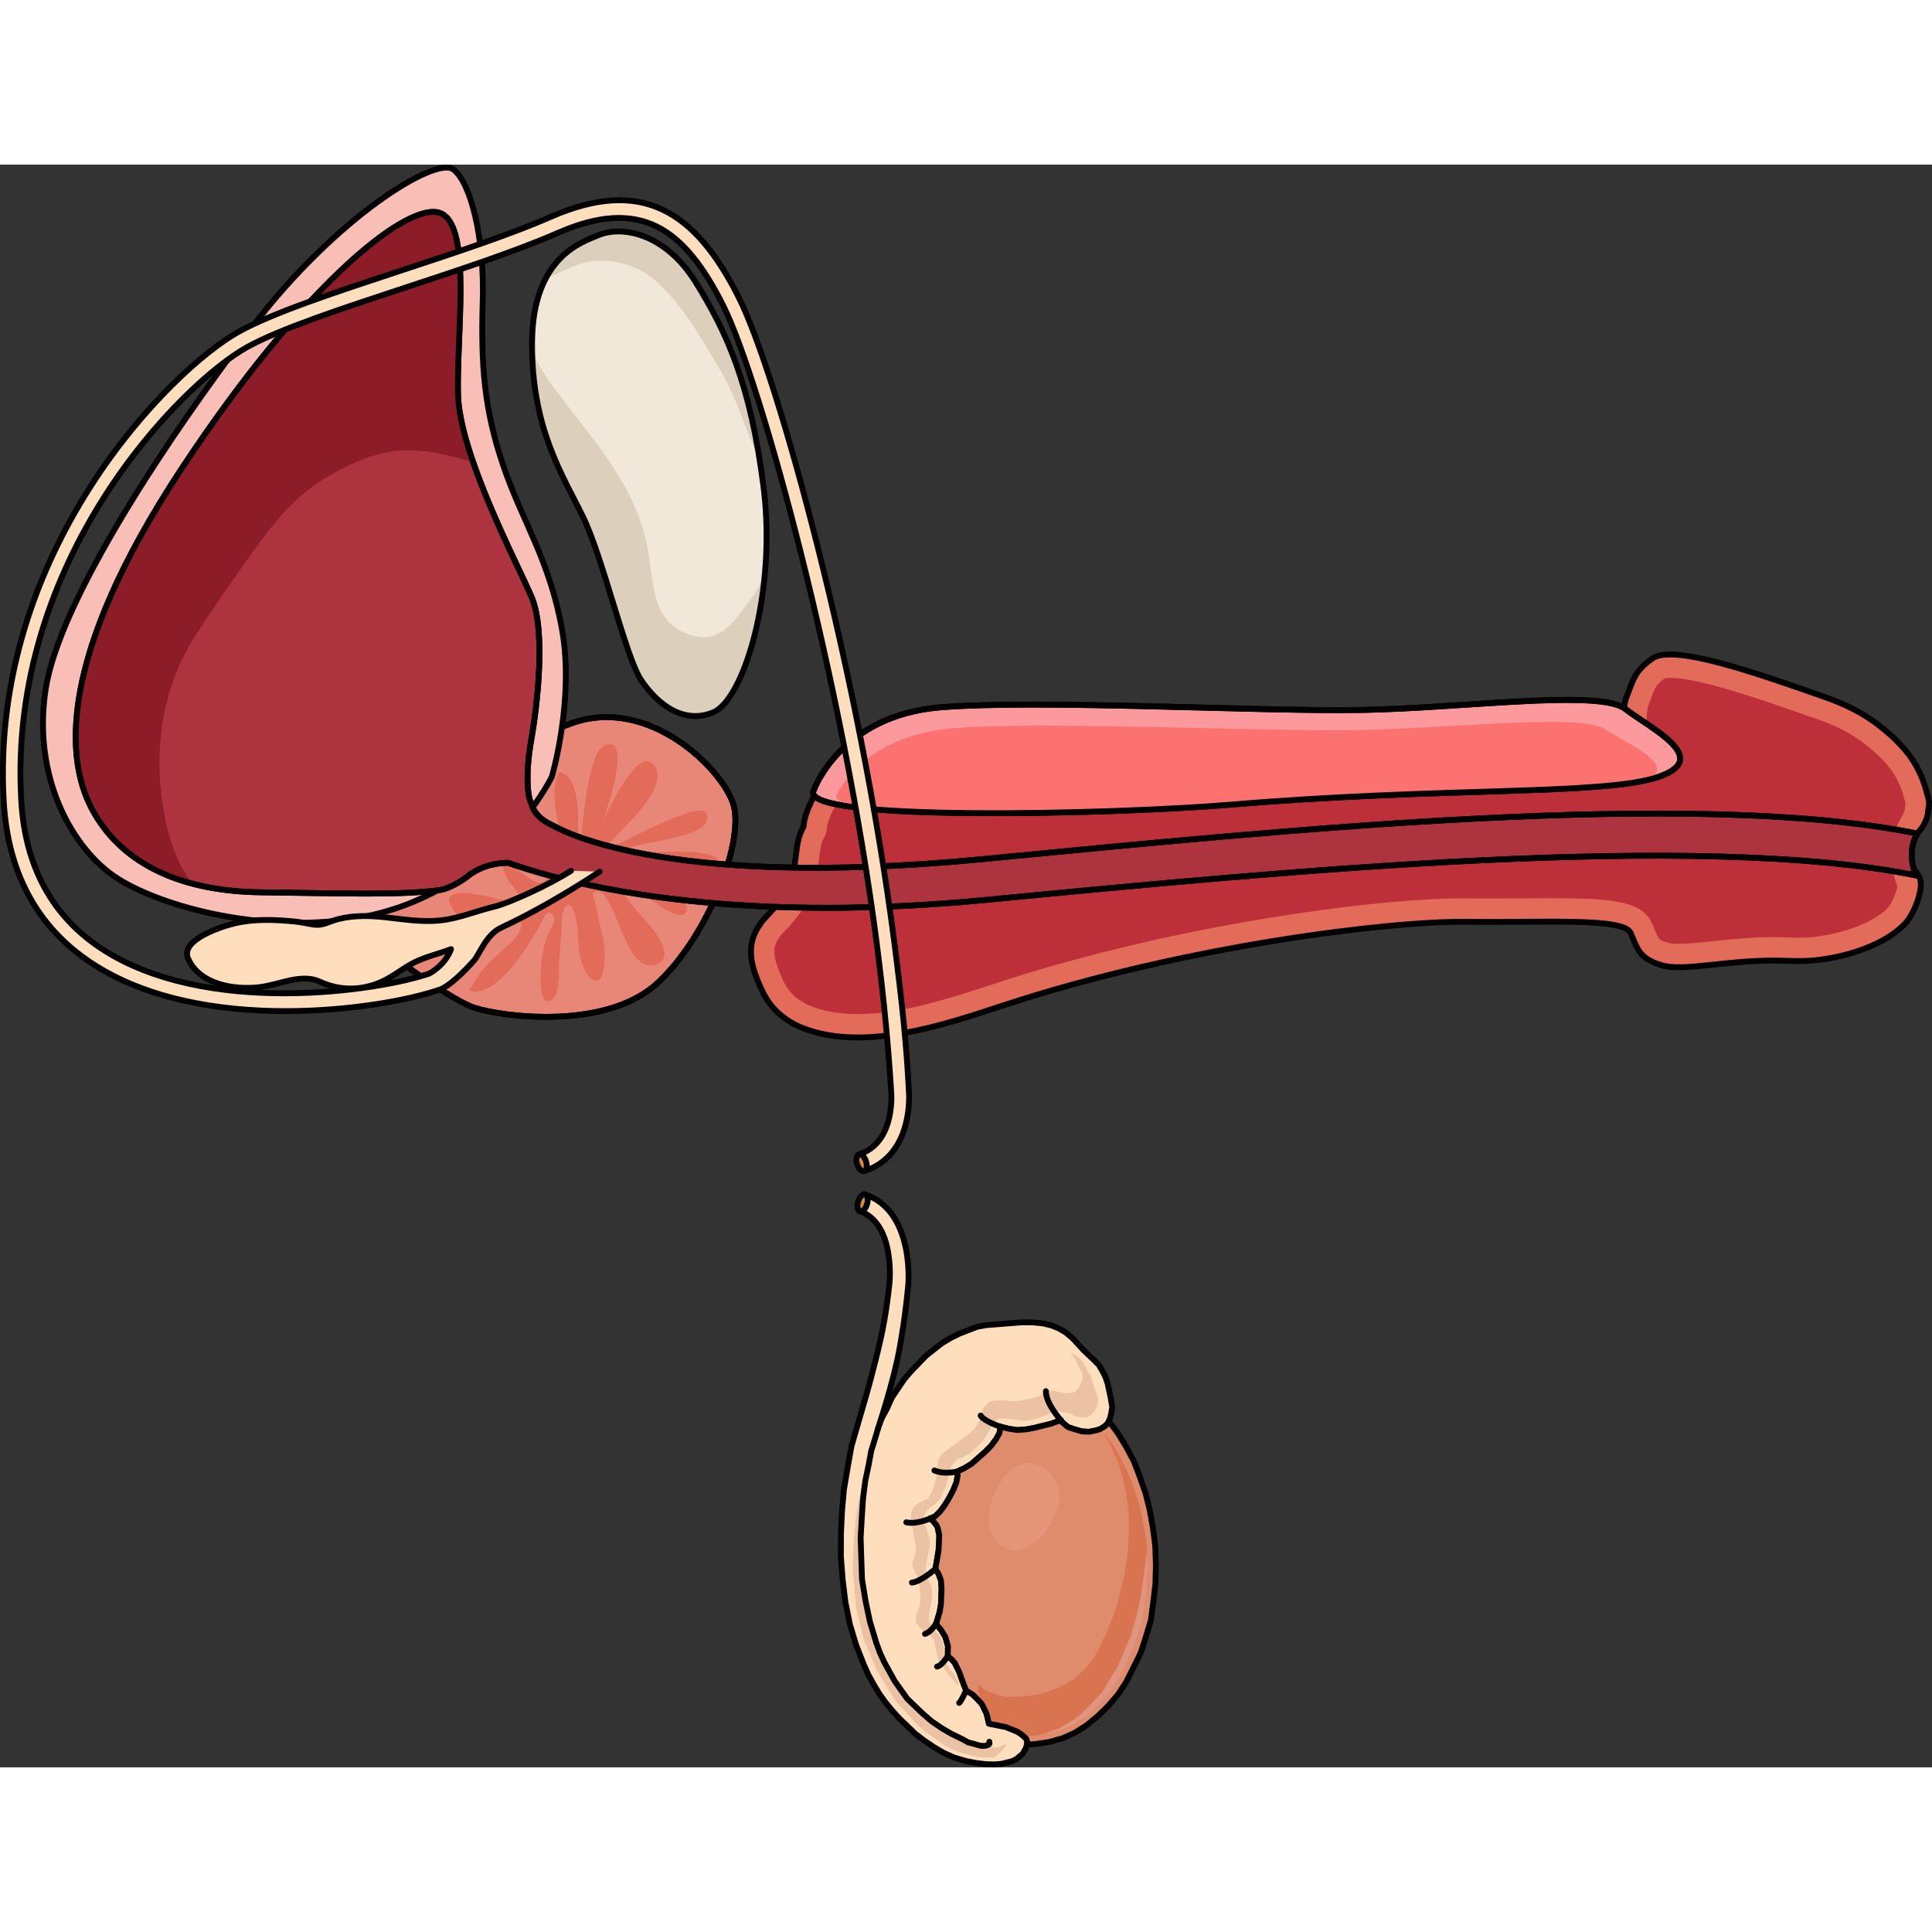 <?xml version="1.0" encoding="utf-8"?>
<!-- Created by: Science Figures, www.sciencefigures.org, Generator: Science Figures Editor -->
<svg version="1.1" id="Layer_1" xmlns="http://www.w3.org/2000/svg" xmlns:xlink="http://www.w3.org/1999/xlink" 
	 width="800px" height="800px" viewBox="0 0 330.567 274.225" enable-background="new 0 0 330.567 274.225"
	 xml:space="preserve">
<rect x="0" y="0" width="330.567" height="274.225" fill="#333333" stroke="none"/>
<g>
	<g>
		<g>
			<path fill="#FFDEBD" stroke="#000000" stroke-linecap="round" stroke-linejoin="round" stroke-miterlimit="10" d="
				M190.015,210.883l-0.497-2.318l-0.411-1.225l-0.552-1.057l-0.542-0.902l-0.856-0.875l-1.697-1.594l-1.889-2.053l-1.181-1.01
				l-1.155-0.697l-1.297-0.525l-1.445-0.359l-1.741-0.178l-1.887-0.012l-4.534,0.357l-1.563,0.121l-1.551,0.279l-1.526,0.588
				l-1.526,0.594l-1.516,0.746l-1.499,0.902l-1.335,1.049l-1.334,1.045l-1.307,1.359l-1.311,1.359l-1.152,1.346l-1.129,1.662
				l-0.984,1.49l-0.803,1.791l-0.961,1.805l-0.647,1.779c0,0,2.737-8.123,3.751-13.932c0.339-1.941,0.982-5.451,1.475-10.895
				c0.039-0.446,0.907-12.629-7.501-15.365l-0.927,2.854c6.133,1.995,5.244,11.91,5.215,12.259
				c-0.524,4.989-1.178,8.137-1.544,9.755c-1.126,4.976-2.481,9.668-2.481,9.668l-2.479,8.521l-0.657,3.668l-0.645,3.82
				l-0.334,3.795l-0.175,3.787l-0.007,3.93l0.305,3.904l0.448,3.736l0.774,3.869l1.061,3.529l1.377,3.508l0.758,1.67l0.914,1.656
				l0.903,1.502l1.062,1.488l1.213,1.475l1.205,1.32l1.361,1.311l1.359,1.307l1.504,1.141l1.66,1.127l1.648,0.973l1.792,0.803
				l2.093,0.623l1.757,0.332l1.587,0.189l1.418,0.047l1.252-0.098l0.926-0.229l0.924-0.229l0.759-0.377l0.587-0.514l0.445-0.35
				l0.551-0.986l0.254-0.803l-0.038-0.473l-0.193-0.455l-0.337-0.289l-0.506-0.432l-0.66-0.418l-0.974-0.396l-0.975-0.396
				l-2.874-0.559l-0.244-1.084l-0.217-0.77l-0.372-0.756l-0.374-0.756l-0.686-0.732l-0.855-0.877l-1.154-0.693l-0.592-1.525
				l-0.604-1.682l-0.374-0.758l-0.371-0.754l-0.519-0.59l-0.673-0.576l0.021-1.729l-0.217-0.77l-0.219-0.771l-0.721-1.199
				l-0.867-1.031l0.621-2.09l0.218-1.277l0.044-1.418l0.061-1.262l-0.109-1.406l-0.4-1.066l-0.543-0.9l0.326-1.912l0.212-1.275
				l0.063-1.26l0.056-1.26l-0.25-1.238l-0.197-0.457l-0.346-0.443l-0.352-0.445l-0.492-0.275l0.912-0.386l0.877-0.854l0.852-1.166
				l0.697-1.156l0.686-1.309l0.526-1.299l0.228-1.119l-0.061-0.781l1.214-0.564l1.2-0.723l1.178-1.033l1.176-1.037l1.021-1.023
				l0.853-1.166l0.551-0.984l0.229-1.117l1.442,0.359l1.432,0.199l1.561-0.119l1.396-0.268l2.776-0.688l1.683-0.602l0.182,0.299
				l0.336,0.289l0.674,0.574l1.13,0.385l1.288,0.371l1.262,0.057l1.237-0.252l0.615-0.207l0.602-0.361l0.442-0.348l0.431-0.504
				l0.374-1.289l0.214-1.273L190.015,210.883z"/>
			<path fill="#E88677" stroke="#000000" stroke-linecap="round" stroke-linejoin="round" stroke-miterlimit="10" d="
				M62.333,131.738c0,0,13.972,10.969,18.892,12.537c4.921,1.568,22.461,3.824,31.219-4.201
				c8.758-8.023,15.092-24.623,12.977-30.809c-2.115-6.189-14.525-18.273-27.474-13.738c-12.946,4.535-21.768,16.902-21.768,16.902
				s-6.248,6.457-6.804,6.584S55.96,126.943,62.333,131.738z"/>
			<path fill="#E36B59" d="M77.406,127.291c1.258,2.037,3.54,2.578,5.793,2.518c1.105-0.031,2.438-0.055,3.5-0.371
				c0.761-0.229,1.541-0.992,2.281-0.053c1.319,1.678-2.921,4.918-3.949,5.9c-0.96,0.916-1.922,1.84-2.765,2.867
				c-0.199,0.244-2.097,3.168-1.96,3.203c2.988,0.801,5.799-2.311,7.477-4.33c1.217-1.467,2.298-3.043,3.303-4.66
				c0.473-0.758,0.927-1.527,1.367-2.307c0.316-0.564,1.064-3.018,2.133-1.693c0.774,0.961-0.588,2.633-0.926,3.553
				c-0.859,2.352-1.166,4.979-1.145,7.48c0.006,0.809-0.023,4.236,1.592,3.662c1.842-0.658,1.482-5.201,1.562-6.689
				c0.087-1.6,0.222-3.199,0.374-4.795c0.119-1.258-0.062-3.328,0.579-4.447c0.741-1.295,1.493,0.402,1.714,1.076
				c0.781,2.373,0.381,4.941,0.918,7.363c0.236,1.07,1.335,4.486,3.008,4.006c1.12-0.324,1.118-2.922,1.182-3.82
				c0.141-2.02-0.383-3.977-0.854-5.922c-0.357-1.482-0.563-3-1.04-4.4c-0.476-1.396,1.161-1.33,1.821-0.457
				c1.736,2.291,2.471,5.336,3.73,7.889c0.943,1.912,2.631,4.988,5.242,3.953c0.257-0.102,0.518-0.232,0.722-0.42
				c2.377-2.168-2.725-7.152-4.013-8.65c-0.463-0.539-3.242-3.395-2.033-4.111c0.662-0.391,2.439,0.805,2.976,1.135
				c1.009,0.621,1.932,1.369,2.898,2.053c1.052,0.744,5.064,3.127,4.556,0.004c-0.292-1.793-2.378-2.926-3.924-3.504
				c-1.506-0.564-3.111-0.924-4.555-1.645c-0.945-0.471-2.333-1.254-0.586-1.611c1.46-0.299,2.799,0.01,4.25,0.164
				c1.924,0.205,4.26,0.283,6.055,1.068c1.354,0.596,2.892,0.877,3.908-0.578c3.486-4.988-13.908-2.504-16.309-2.949
				c1.207-2.246,16.7-2.092,14.498-6.846c-1.075-2.32-14.762,5.445-17.541,6.482c1.407-2.549,12.74-11.145,8.217-15.082
				c-2.906-2.527-9.24,11.521-10.04,14.328c1.088-1.863,7.61-19.617,2.008-17.287c-3.142,1.305-3.972,16.211-4.326,19.441
				c-0.726-3.293,1.266-13.855-3.499-14.912c-2.098,4.641,0.977,11.029,0.867,16.016c-2.056-1.318-2.261-5.223-4.281-6.178
				c-3.02-1.424-1.688,1.59-1.117,2.967c0.542,1.307,4.219,5.779,1.482,6.18c-1.555,0.232-4.394-3.119-6.405-3.305
				c-0.442,2.662,2.914,4.574,3.554,7.023C87.904,126.652,73.959,121.701,77.406,127.291z"/>
			<path fill="none" stroke="#000000" stroke-linecap="round" stroke-linejoin="round" stroke-miterlimit="10" d="M62.333,131.738
				c0,0,13.972,10.969,18.892,12.537c4.921,1.568,22.461,3.824,31.219-4.201c8.758-8.023,15.092-24.623,12.977-30.809
				c-2.115-6.189-14.525-18.273-27.474-13.738c-12.946,4.535-21.768,16.902-21.768,16.902s-6.248,6.457-6.804,6.584
				S55.96,126.943,62.333,131.738z"/>
			<path opacity="0.2" fill="#FFFFFF" enable-background="new    " d="M14.885,85.553c0,0-7.739,11.678,1.403,28.742
				C16.288,114.295,12.035,102.869,14.885,85.553z"/>
			<path fill="#F9BEB6" d="M94.416,104.754c0,0,3.911-13.277,1.74-25.264c-2.172-11.982-6.779-18.391-10.054-28.012
				s-3.839-17.234-3.505-28.1c0.334-10.867-2.078-20.404-5.063-22.586c-2.982-2.18-19.813,7.949-34.305,26.879
				C28.737,46.602,10.17,74.537,7.814,89.734s4.715,27.613,12.382,32.455c7.667,4.84,25.259,9.678,41.894,6.529
				C78.725,125.572,89.902,113.359,94.416,104.754z"/>
			<path fill="none" stroke="#000000" stroke-linecap="round" stroke-linejoin="round" stroke-miterlimit="10" d="M94.416,104.754
				c0,0,3.911-13.277,1.74-25.264c-2.172-11.982-6.779-18.391-10.054-28.012s-3.839-17.234-3.505-28.1
				c0.334-10.867-2.078-20.404-5.063-22.586c-2.982-2.18-19.813,7.949-34.305,26.879C28.737,46.602,10.17,74.537,7.814,89.734
				s4.715,27.613,12.382,32.455c7.667,4.84,25.259,9.678,41.894,6.529C78.725,125.572,89.902,113.359,94.416,104.754z"/>
			<path fill="#F2E8D9" d="M102.367,12.082C99.75,13.205,91.133,15.676,91.033,30.4c-0.098,14.727,5.268,22.787,8.705,29.822
				c3.437,7.033,7.308,23.99,9.937,27.93c2.63,3.941,7.116,7.73,12.353,5.561c5.235-2.166,10.885-20.576,8.618-38.529
				c-2.265-17.955-6.433-26.732-11.643-35.113C113.793,11.691,106.353,10.373,102.367,12.082z"/>
			<path fill="#DCD0BD" d="M129.939,50.303c-2.37-14.723-6.224-22.654-10.937-30.232c-5.21-8.379-12.649-9.697-16.636-7.988
				c-1.761,0.756-6.236,2.127-9.007,7.426c2.57-1.051,5.207-2.57,7.3-2.885c4.917-0.738,9.242,0.832,12.721,4.383
				c4.309,4.4,7.082,9.447,10.145,14.68C126.236,40.318,127.528,45.621,129.939,50.303z"/>
			<path fill="#DCD0BD" d="M118.908,80.682c-7.657-1.85-6.879-8.861-8.074-14.957c-2.088-10.639-8.475-17.5-14.738-25.803
				c-2.004-2.656-4.117-5.342-5.043-8.42c0.172,14.021,5.337,21.867,8.686,28.721c3.437,7.033,7.308,23.99,9.937,27.93
				c2.63,3.941,7.116,7.73,12.353,5.561c3.791-1.57,7.797-11.658,8.859-23.924c-0.766,1.918-1.754,3.746-3.063,5.424
				C125.406,78.313,123.197,81.719,118.908,80.682z"/>
			<path fill="none" stroke="#000000" stroke-linecap="round" stroke-linejoin="round" stroke-miterlimit="10" d="M102.367,12.082
				C99.75,13.205,91.133,15.676,91.033,30.4c-0.098,14.727,5.268,22.787,8.705,29.822c3.437,7.033,7.308,23.99,9.937,27.93
				c2.63,3.941,7.116,7.73,12.353,5.561c5.235-2.166,10.885-20.576,8.618-38.529c-2.265-17.955-6.433-26.732-11.643-35.113
				C113.793,11.691,106.353,10.373,102.367,12.082z"/>
			<g>
				<path fill="#E36B59" d="M324.113,115.473c1.995,0.16,3.564-0.766,4.085-1.236c0.715-0.646,1.494-2.115,1.625-3.061
					c0.325-2.348,0.391-1.73-0.214-3.973c-1.366-5.057-4.136-8.172-8.345-11.432c-2.56-1.984-5.725-3.516-8.774-4.584
					c-11.626-4.07-26.25-9.311-29.847-6.654c-2.905,2.143-3.1,3.309-4.383,6.686c-0.888,2.334-0.304,7.803-1.791,9.492
					c-1.708,1.939-9.714,1.309-12.254,1.467c-22.841,1.441-45.91,0.436-68.734-0.859c-6.465-0.367-12.929-0.74-19.4-0.959
					c-4.167-0.141-8.318-0.709-12.485-0.877c-4.641-0.186-10.631-0.947-14.93,0.764c-2.828,1.125-5.811,3.205-7.853,5.447
					c-1.063,1.167-3.211,5.108-3.323,7.583c-0.009,0.015-0.021,0.025-0.03,0.04c-1.468,2.471-1.102,5.976-1.949,8.688
					c-0.826,2.645-2.303,4.455-4.2,6.44c-4.039,4.226-3.208,8.042-0.855,13.005c1.473,3.106,4.026,5.219,7.225,6.403
					c10.451,3.869,23.902-0.679,33.852-3.958c31.341-10.328,66.519-14.514,79.44-14.346c12.922,0.17,26.811-0.771,28.021,1.887
					c1.209,2.658,1.295,4.293,5.241,5.525c3.945,1.234,11.872-1.121,21.399-0.738c1.115,0.045,2.23,0.055,3.348,0.02
					c4.28-0.135,12.793-1.857,17.101-6.523c1.312-1.421,3.066-5.588,2.438-7.516c-0.856-2.631-5.459-3.654-7.266-6.035
					c-0.174-0.229-0.33-0.464-0.479-0.701C322.802,115.46,323.97,115.461,324.113,115.473z"/>
				<path fill="#BD2F39" d="M146.764,145.337c-2.893,0-5.481-0.416-7.695-1.235c-2.357-0.873-4.04-2.343-4.999-4.366
					c-2.273-4.797-1.961-6.337,0.133-8.527c1.886-1.974,3.993-4.382,5.127-8.012c0.449-1.438,0.627-2.928,0.784-4.242
					c0.16-1.345,0.325-2.732,0.736-3.506c0.024-0.038,0.048-0.076,0.07-0.113c0.342-0.568,0.536-1.214,0.566-1.877
					c0.058-1.276,1.623-4.321,2.286-5.073c1.637-1.797,4.139-3.533,6.372-4.422c1.369-0.545,3.286-0.81,5.862-0.81
					c1.591,0,3.242,0.097,4.839,0.189c0.894,0.053,1.763,0.104,2.59,0.137c1.921,0.077,3.83,0.243,5.852,0.419
					c2.163,0.188,4.401,0.383,6.659,0.459c6.187,0.209,12.492,0.567,18.592,0.914l0.717,0.04
					c14.396,0.817,29.818,1.573,45.063,1.573c8.631,0,16.531-0.234,24.15-0.715c0.301-0.019,0.698-0.021,1.162-0.021l2.387,0.01
					c5.691,0,9.39-0.459,11.455-2.804c1.751-1.988,1.967-4.919,2.176-7.752c0.073-0.996,0.185-2.501,0.353-2.964l0.372-0.993
					c0.868-2.334,0.988-2.655,2.47-3.763c0.132-0.027,0.419-0.07,0.92-0.07c4.999,0,15.754,3.768,24.395,6.796l1.013,0.354
					c3.013,1.056,5.656,2.428,7.645,3.97c4.125,3.195,5.939,5.632,6.935,9.313c0,0,0.267,0.966,0.301,1.102
					c-0.015,0.108-0.176,1.2-0.176,1.2c-0.765,2.032-4.067,5.273-1.243,12.931c-0.146,1.025-0.972,2.947-1.49,3.529
					c-3.139,3.399-10.243,5.109-14.285,5.236c-0.415,0.013-0.831,0.02-1.246,0.02c-0.604,0-1.21-0.014-1.814-0.038
					c-0.786-0.031-1.561-0.046-2.324-0.046c-3.936,0-7.463,0.374-10.575,0.703c-2.227,0.236-4.148,0.439-5.65,0.439
					c-1.083,0-1.603-0.112-1.816-0.179c-1.583-0.494-1.583-0.494-2.265-2.133c-0.161-0.388-0.332-0.797-0.529-1.231
					c-1.748-3.84-6.894-4.26-17.407-4.26c-1.607,0-3.293,0.013-5.021,0.025c-1.8,0.013-3.646,0.026-5.498,0.026
					c-1.229,0-2.46-0.006-3.683-0.022c-0.266-0.003-0.539-0.005-0.822-0.005c-14.852,0-49.466,4.515-79.923,14.552l-0.453,0.149
					C162.947,142.514,154.387,145.337,146.764,145.337z"/>
				<path fill="none" stroke="#000000" stroke-linecap="round" stroke-linejoin="round" stroke-miterlimit="10" d="M324.113,115.473
					c1.995,0.16,3.564-0.766,4.085-1.236c0.715-0.646,1.494-2.115,1.625-3.061c0.325-2.348,0.391-1.73-0.214-3.973
					c-1.366-5.057-4.136-8.172-8.345-11.432c-2.56-1.984-5.725-3.516-8.774-4.584c-11.626-4.07-26.25-9.311-29.847-6.654
					c-2.905,2.143-3.1,3.309-4.383,6.686c-0.888,2.334-0.304,7.803-1.791,9.492c-1.708,1.939-9.714,1.309-12.254,1.467
					c-22.841,1.441-45.91,0.436-68.734-0.859c-6.465-0.367-12.929-0.74-19.4-0.959c-4.167-0.141-8.318-0.709-12.485-0.877
					c-4.641-0.186-10.631-0.947-14.93,0.764c-2.828,1.125-5.811,3.205-7.853,5.447c-1.063,1.167-3.211,5.108-3.323,7.583
					c-0.009,0.015-0.021,0.025-0.03,0.04c-1.468,2.471-1.102,5.976-1.949,8.688c-0.826,2.645-2.303,4.455-4.2,6.44
					c-4.039,4.226-3.208,8.042-0.855,13.005c1.473,3.106,4.026,5.219,7.225,6.403c10.451,3.869,23.902-0.679,33.852-3.958
					c31.341-10.328,66.519-14.514,79.44-14.346c12.922,0.17,26.811-0.771,28.021,1.887c1.209,2.658,1.295,4.293,5.241,5.525
					c3.945,1.234,11.872-1.121,21.399-0.738c1.115,0.045,2.23,0.055,3.348,0.02c4.28-0.135,12.793-1.857,17.101-6.523
					c1.312-1.421,3.066-5.588,2.438-7.516c-0.856-2.631-5.459-3.654-7.266-6.035c-0.174-0.229-0.33-0.464-0.479-0.701
					C322.802,115.46,323.97,115.461,324.113,115.473z"/>
				<g>
					
						<path fill="#FC999D" stroke="#000000" stroke-width="1.02" stroke-linecap="round" stroke-linejoin="round" stroke-miterlimit="10" d="
						M139.289,106.91c0,0,4.597-12.682,21.628-14.059c17.028-1.377,54.746,0.764,72.07,0.453c17.321-0.311,40.651-3.578,45.07-0.191
						c4.421,3.389,15.006,8.453,5.717,11.637c-9.285,3.184-36.875,1.708-73.153,4.752C191.579,111.1,135.598,112.631,139.289,106.91
						z"/>
				</g>
				<path fill="#FC7270" d="M274.598,96.586c-4.185-2.728-26.267-0.096-42.663,0.155c-16.397,0.251-52.1-1.474-68.218-0.366
					c-16.121,1.109-20.473,11.328-20.473,11.328c-1.788,2.358,11.215,3.187,26.752,3.262c15.067,0.002,31.807-0.723,40.625-1.463
					c33.989-2.852,60.351-1.736,71.178-4.203C287.179,102.733,278.437,99.092,274.598,96.586z"/>
				<g>
					<path fill="none" stroke="#000000" stroke-linecap="round" stroke-linejoin="round" stroke-miterlimit="10" d="M139.289,106.91
						c0,0,4.597-12.682,21.628-14.059c17.028-1.377,54.746,0.764,72.07,0.453c17.321-0.311,40.651-3.578,45.07-0.191
						c4.421,3.389,15.006,8.453,5.717,11.637c-9.285,3.184-36.875,1.708-73.153,4.752C191.579,111.1,135.598,112.631,139.289,106.91
						z"/>
				</g>
				<path fill="#AD343E" stroke="#000000" stroke-linecap="round" stroke-linejoin="round" stroke-miterlimit="10" d="
					M168.046,118.835c-55.68,5.358-73.158-5.629-73.425-5.762c0,0-2.855-1.046-3.62-3.476c0.06-0.087,0.101-0.148,0.101-0.148
					c-0.723-0.322-1.345-4.559-0.218-10.953s2.505-18.797,0.053-24.561c-2.451-5.768-12.325-24.318-12.573-34.643
					c-0.248-10.322,2.292-28.109-2.714-30.859s-22.96,10.876-44.477,43.438c-21.516,32.563-19.865,49.891-15.521,58.211
					c4.624,8.859,14.214,14.234,29.016,14.424s23.105,0.502,30.146-0.316c1.595-0.186,3.303-1.047,4.99-2.264
					c2.077-1.754,4.758-2.466,7.141-2.466l0.001-0.001c8.097,2.859,26.021,7.7,54.565,7.7c8.188,0,17.252-0.399,27.204-1.356
					c51.461-4.953,121.936-11.737,159.128-4.187c0,0-0.813-1.668-0.738-3.859s0.985-3.298,0.985-3.298
					C289.873,106.696,219.941,113.838,168.046,118.835z"/>
				<path fill="#8C1D28" d="M27.83,109.504c-1.51-9.973,0.078-20.389,5.611-28.939c3.436-5.313,7.137-10.623,10.861-15.742
					c3.084-4.24,6.482-8.184,10.988-10.961c4.629-2.857,10.091-5.316,15.675-4.975c3.444,0.213,6.722,1.078,9.986,2.018
					c-1.468-4.25-2.512-8.342-2.59-11.611c-0.248-10.322,2.292-28.109-2.714-30.859S52.689,19.309,31.172,51.871
					c-21.516,32.563-19.865,49.891-15.521,58.211c3.264,6.256,9.017,10.762,17.317,12.945
					C29.943,119.371,28.514,114.022,27.83,109.504z"/>
				<path fill="none" stroke="#000000" stroke-linecap="round" stroke-linejoin="round" stroke-miterlimit="10" d="M168.046,118.835
					c-55.68,5.358-73.158-5.629-73.425-5.762c0,0-2.855-1.046-3.62-3.476c0.06-0.087,0.101-0.148,0.101-0.148
					c-0.723-0.322-1.345-4.559-0.218-10.953s2.505-18.797,0.053-24.561c-2.451-5.768-12.325-24.318-12.573-34.643
					c-0.248-10.322,2.292-28.109-2.714-30.859s-22.96,10.876-44.477,43.438c-21.516,32.563-19.865,49.891-15.521,58.211
					c4.624,8.859,14.214,14.234,29.016,14.424s23.105,0.502,30.146-0.316c1.595-0.186,3.303-1.047,4.99-2.264
					c2.077-1.754,4.758-2.466,7.141-2.466l0.001-0.001c8.097,2.859,26.021,7.7,54.565,7.7c8.188,0,17.252-0.399,27.204-1.356
					c51.461-4.953,121.936-11.737,159.128-4.187c0,0-0.813-1.72-0.738-3.859s0.985-3.298,0.985-3.298
					C289.873,106.696,219.941,113.838,168.046,118.835z"/>
			</g>
			<g>
				<path fill="#F0C8A5" d="M73.977,133.419c-3.511,0.541-6.741,2.118-9.815,3.801c-3.117,1.705-6.181-0.546-9.161-1.564
					c-2.018-0.69-3.732-1.549-5.953-1.353c-2.127,0.187-3.896,1.49-5.874,2.132c-2.241,0.726-5.141,0.701-7.378-0.028
					c-1.021-0.333-2.551-1.333-3.426-2.539c-0.377,0.608-0.498,1.268-0.186,1.975c1.969,4.453,7.869,5.408,12.252,4.885
					c3.48-0.416,7.102-2.418,10.361-0.904c1.21,0.562,2.483,0.908,3.777,1.057c1.485-0.07,2.97-0.15,4.431-0.292
					c0.805-0.196,1.601-0.461,2.376-0.815c1.97-0.9,3.69-2.398,5.652-3.344c1.752-0.846,3.67-1.333,5.488-1.975
					c0.004-0.162-0.011-0.323-0.06-0.481C76.088,132.757,74.916,133.274,73.977,133.419z"/>
				<path fill="#F0C8A5" d="M68.032,139.836c1.495-0.247,3.163-0.552,4.516-1.137C71.332,139.073,69.807,139.464,68.032,139.836z"/>
			</g>
			<g>
				<polygon fill="#DF8C6D" points="189.702,214.971 189.702,214.971 189.715,215.127 189.283,215.631 188.84,215.982 
					188.238,216.342 187.626,216.549 186.384,216.803 185.121,216.744 183.835,216.371 182.702,215.988 182.027,215.412 
					181.69,215.121 181.51,214.824 179.826,215.428 177.049,216.115 175.654,216.381 174.089,216.506 172.658,216.301 
					171.214,215.941 170.986,217.063 170.436,218.049 169.581,219.215 168.559,220.238 167.383,221.277 166.205,222.311 
					165.005,223.033 163.787,223.602 163.848,224.383 163.621,225.504 163.094,226.803 162.41,228.115 161.714,229.272 
					160.859,230.438 159.982,231.295 159.525,231.484 159.07,231.68 159.563,231.955 159.912,232.4 160.262,232.846 
					160.455,233.303 160.71,234.541 160.652,235.805 160.59,237.068 160.378,238.342 160.053,240.256 160.596,241.158 
					160.994,242.229 161.104,243.635 161.046,244.898 160.998,246.318 160.783,247.594 160.158,249.688 161.027,250.723 
					161.751,251.924 161.969,252.691 162.188,253.463 162.165,255.195 162.839,255.772 163.357,256.359 163.731,257.119 
					164.104,257.875 164.707,259.559 165.298,261.086 166.455,261.783 167.311,262.658 167.996,263.393 168.37,264.15 
					168.744,264.908 168.962,265.678 169.204,266.758 172.08,267.324 173.054,267.719 174.029,268.115 174.69,268.533 
					175.197,268.965 175.535,269.254 175.727,269.713 175.775,270.338 177.184,270.229 179.516,269.889 181.827,269.236 
					183.955,268.283 185.902,267.029 187.824,265.465 189.579,263.754 191.311,261.729 192.714,259.574 193.939,257.119 
					195.162,254.666 196.05,251.92 196.926,249.02 197.318,245.998 197.699,242.824 197.77,239.67 197.669,236.375 197.268,233.258 
					196.71,230.156 196.021,227.379 195.008,224.467 194.016,221.871 192.729,219.455 191.279,217.051 189.702,214.971 				"/>
				<polygon fill="#D8744F" points="188.733,216.822 188.733,216.822 190.309,218.902 191.576,221.002 192.697,223.272 
					193.841,225.854 194.675,228.459 195.348,231.078 195.882,233.865 196.268,236.82 196.354,239.955 196.274,242.949 
					195.87,245.809 195.466,248.666 194.735,251.395 193.837,253.98 192.768,256.422 191.533,258.717 190.285,260.857 
					188.699,262.711 187.102,264.406 185.324,265.803 183.378,267.055 181.395,267.838 179.24,268.479 177.066,268.803 
					176.128,268.877 175.337,268.781 174.206,268.398 173.542,267.979 173.529,267.824 169.203,266.746 167.342,261.08 
					167.415,259.973 166.354,258.484 167.415,259.973 167.934,260.559 168.764,261.123 169.736,261.52 170.867,261.902 
					172.141,262.117 173.559,262.164 174.967,262.055 176.373,261.945 177.925,261.666 179.464,261.232 180.988,260.639 
					182.35,259.906 183.704,259.172 184.882,258.137 186.049,256.945 186.901,255.781 187.884,254.289 188.688,252.496 
					189.635,250.537 190.413,248.436 191.184,246.174 191.781,243.77 192.378,241.367 192.796,238.662 193.061,235.973 
					193.163,233.291 193.102,230.469 192.727,227.668 192.193,224.883 191.35,222.119 190.204,219.537 188.733,216.822 				"/>
				<polygon fill="#DF9580" points="177.117,268.799 177.117,268.799 179.287,268.475 181.436,267.836 183.412,267.051 
					185.354,265.801 187.128,264.408 188.721,262.711 190.305,260.857 191.548,258.721 192.781,256.426 193.845,253.982 
					194.742,251.4 195.47,248.674 195.874,245.814 196.277,242.955 196.358,239.967 196.27,236.83 195.891,240.002 195.285,244.289 
					194.844,246.682 194.246,249.084 193.505,251.654 192.441,254.092 191.389,256.689 190.001,258.996 188.611,261.305 
					186.731,263.336 184.839,265.213 183.652,266.092 182.452,266.813 181.253,267.535 180.031,267.943 178.664,268.522 
					177.117,268.799 				"/>
				<polygon fill="#ECC2A4" points="158.65,230.035 158.65,230.035 159.253,229.674 160.001,229.143 160.587,228.625 
					161.008,227.963 161.68,226.49 162.184,224.877 162.529,223.273 162.794,222.623 163.37,221.951 163.958,221.43 
					164.729,221.213 165.33,220.85 165.93,220.488 166.965,219.621 167.985,218.596 168.695,217.596 169.391,216.439 
					169.93,215.293 170.376,214.943 170.664,214.607 171.121,214.414 171.746,214.365 173.167,214.412 174.887,214.277 
					176.451,214.154 178.003,213.875 179.531,213.285 180.443,212.897 181.068,212.848 181.707,212.955 182.356,213.221 
					183.501,213.762 184.15,214.027 184.945,214.121 185.895,214.207 186.664,213.984 187.1,213.48 187.516,212.818 
					187.615,212.023 187.71,211.229 187.636,210.289 187.236,209.217 186.607,207.217 185.523,205.414 184.982,204.512 
					184.305,203.934 183.645,203.512 183.139,203.078 184.042,204.584 184.792,206.102 185.167,206.859 185.227,207.641 
					184.975,208.449 184.565,209.27 183.99,209.943 183.376,210.148 182.751,210.199 182.126,210.246 180.68,209.887 
					180.044,209.779 179.404,209.672 178.949,209.863 178.505,210.215 177.757,210.744 176.218,211.18 174.51,211.471 
					173.104,211.582 171.516,211.391 170.73,211.451 169.951,211.514 169.184,211.729 168.746,212.234 168.305,212.586 
					168.184,213.07 167.788,214.041 167.404,215.178 166.852,216.164 165.533,217.369 164.342,218.252 161.66,220.191 
					160.926,220.879 160.518,221.699 160.424,222.494 160.352,223.602 160.02,225.361 159.646,226.648 158.962,227.965 
					157.979,229.457 158.65,230.035 				"/>
				<polygon fill="#ECC2A4" points="160.135,228.752 160.135,228.752 158.679,230.125 158.262,230.789 157.998,231.438 
					158.035,231.904 158.074,232.375 158.457,233.291 158.863,234.518 159.07,235.131 159.13,235.914 158.813,237.826 
					158.585,238.945 158.479,239.584 158.385,240.379 158.626,241.459 159.021,242.531 159.406,243.443 159.492,244.541 
					159.423,245.648 159.195,246.77 158.971,247.889 158.902,248.996 159.105,249.609 159.298,250.066 159.98,250.801 
					160.675,251.688 161.021,252.135 161.216,252.594 161.443,253.518 161.529,254.615 161.604,255.553 161.986,256.467 
					162.537,257.523 163.223,258.258 163.762,259.16 163.955,259.617 164.005,260.244 162.469,258.631 161.234,256.84 
					160.889,256.395 160.526,255.795 160.285,254.709 160.046,253.627 159.792,252.389 159.445,251.943 159.109,251.654 
					158.438,251.076 157.779,250.656 157.445,250.367 157.098,249.924 156.748,249.479 156.712,249.008 156.676,248.539 
					156.794,248.061 157.188,247.084 157.425,246.121 157.496,245.014 157.4,243.762 156.904,241.439 156.531,240.682 
					156.341,240.223 156.146,239.768 156.1,239.141 156.23,238.814 156.609,237.684 156.717,237.047 156.656,236.262 
					156.378,234.713 156.089,233.002 155.837,231.764 155.904,230.656 156.169,230.004 156.585,229.344 157.184,228.984 
					158.387,228.414 158.844,228.223 159.13,227.887 160.135,228.752 				"/>
				<polygon fill="#ECC2A4" points="149.064,220.072 149.064,220.072 148.624,222.467 148.048,225.184 147.656,228.201 
					147.439,231.52 147.242,234.994 147.354,238.445 147.477,242.051 148.085,245.779 148.831,249.334 149.895,252.869 
					150.498,254.553 151.259,256.221 152.174,257.879 153.09,259.537 154.148,261.027 155.212,262.518 156.57,263.822 
					157.934,265.135 159.449,266.428 161.111,267.559 162.76,268.531 164.723,269.479 165.71,270.031 166.671,270.27 
					167.479,270.52 168.115,270.629 168.742,270.58 169.199,270.387 169.34,270.219 169.316,269.904 169.352,270.373 
					169.535,270.676 169.859,270.805 170.186,270.939 171.11,270.707 171.867,270.334 172.184,270.311 172.195,270.467 
					171.615,271.141 170.451,272.332 169.994,272.525 168.262,272.502 167.156,272.432 165.712,272.072 164.268,271.715 
					162.475,270.912 161.486,270.359 160.15,269.361 158.488,268.234 156.803,266.793 155.081,264.885 153.191,262.83 
					151.576,260.281 149.938,257.426 148.587,254.229 147.813,252.4 147.354,250.551 146.895,248.701 146.41,246.535 
					146.253,244.504 146.068,242.16 145.885,239.818 146.007,237.291 146.121,234.768 146.383,232.074 146.789,229.213 
					147.507,226.326 148.214,223.283 149.064,220.072 				"/>
				<polygon fill="#ECC2A4" points="170.051,214.939 170.051,214.939 170.496,214.588 171.121,214.539 172.542,214.588 
					174.13,214.775 175.251,215.004 176.801,214.725 178.031,214.316 179.257,213.904 180.471,213.338 181.098,213.289 
					181.733,213.398 182.854,213.625 183.995,214.164 184.479,214.285 185.117,214.393 185.898,214.33 186.499,213.967 
					186.945,213.619 187.376,213.115 187.654,212.621 187.904,211.816 187.856,211.191 187.798,210.41 187.255,211.553 
					186.702,212.539 186.413,212.873 185.943,212.912 185.318,212.959 184.525,212.865 183.238,212.494 182.118,212.268 
					181.022,212.352 179.641,212.775 178.424,213.342 177.029,213.609 174.526,213.805 172.012,213.842 171.242,214.059 
					170.771,214.098 170.171,214.459 169.883,214.795 170.051,214.939 				"/>
				<polyline fill="none" stroke="#000000" stroke-linecap="round" stroke-linejoin="round" stroke-miterlimit="10" points="
					169.277,269.838 169.277,269.838 169.303,270.154 169.156,270.322 168.701,270.516 168.08,270.563 167.442,270.455 
					166.639,270.203 165.678,269.963 164.693,269.412 162.738,268.465 161.094,267.496 159.436,266.369 157.924,265.072 
					156.563,263.766 155.207,262.457 154.148,260.971 153.093,259.482 152.177,257.826 151.264,256.17 150.507,254.502 
					149.904,252.822 148.845,249.293 148.096,245.74 147.492,242.018 147.367,238.414 147.255,234.969 147.455,231.498 
					147.669,228.184 148.059,225.168 148.632,222.451 149.072,220.063 149.824,217.648 150.197,216.361 				"/>
				<polygon fill="none" stroke="#000000" stroke-linecap="round" stroke-linejoin="round" stroke-miterlimit="10" points="
					189.702,214.971 189.702,214.971 189.715,215.127 189.283,215.631 188.84,215.982 188.238,216.342 187.626,216.549 
					186.384,216.803 185.121,216.744 183.835,216.371 182.702,215.988 182.027,215.412 181.69,215.121 181.51,214.824 
					179.826,215.428 177.049,216.115 175.654,216.381 174.089,216.506 172.658,216.301 171.214,215.941 170.986,217.063 
					170.436,218.049 169.581,219.215 168.559,220.238 167.383,221.277 166.205,222.311 165.005,223.033 163.787,223.602 
					163.848,224.383 163.621,225.504 163.094,226.803 162.41,228.115 161.714,229.272 160.859,230.438 159.982,231.295 
					159.525,231.484 159.07,231.68 159.563,231.955 159.912,232.4 160.262,232.846 160.455,233.303 160.71,234.541 160.652,235.805 
					160.59,237.068 160.378,238.342 160.053,240.256 160.596,241.158 160.994,242.229 161.104,243.635 161.046,244.898 
					160.998,246.318 160.783,247.594 160.158,249.688 161.027,250.723 161.751,251.924 161.969,252.691 162.188,253.463 
					162.165,255.195 162.839,255.772 163.357,256.359 163.731,257.119 164.104,257.875 164.707,259.559 165.298,261.086 
					166.455,261.783 167.311,262.658 167.996,263.393 168.37,264.15 168.744,264.908 168.962,265.678 169.204,266.758 
					172.08,267.324 173.054,267.719 174.029,268.115 174.69,268.533 175.197,268.965 175.535,269.254 175.727,269.713 
					175.775,270.338 177.184,270.229 179.516,269.889 181.827,269.236 183.955,268.283 185.902,267.029 187.824,265.465 
					189.579,263.754 191.311,261.729 192.714,259.574 193.939,257.119 195.162,254.666 196.05,251.92 196.926,249.02 
					197.318,245.998 197.699,242.824 197.77,239.67 197.669,236.375 197.268,233.258 196.71,230.156 196.021,227.379 
					195.008,224.467 194.016,221.871 192.729,219.455 191.279,217.051 189.702,214.971 				"/>
			</g>
			<path fill="none" stroke="#000000" stroke-linecap="round" stroke-linejoin="round" stroke-miterlimit="10" d="M54.107,139.365
				c-2.051-0.199-4.082-1.932-6.216-0.875"/>
			<path fill="#E59578" d="M170.723,235.824c4.343,3.979,9.508-2.41,10.341-6.432c0.477-2.301-0.142-4.615-2.055-6.098
				C172.424,218.188,166.299,231.772,170.723,235.824z"/>
			<path fill="none" stroke="#000000" stroke-linecap="round" stroke-linejoin="round" stroke-miterlimit="10" d="M181.51,214.824
				c0,0-2.569-2.813-2.561-4.961"/>
			<path fill="none" stroke="#000000" stroke-linecap="round" stroke-linejoin="round" stroke-miterlimit="10" d="M171.214,215.941
				c0,0-2.704-0.83-3.425-1.9"/>
			<path fill="none" stroke="#000000" stroke-linecap="round" stroke-linejoin="round" stroke-miterlimit="10" d="M163.787,223.602
				c0,0-2.214,0.566-3.911-0.176"/>
			<path fill="none" stroke="#000000" stroke-linecap="round" stroke-linejoin="round" stroke-miterlimit="10" d="M159.07,231.68
				c0,0-2.332,1.018-4.004,0.615"/>
			<path fill="none" stroke="#000000" stroke-linecap="round" stroke-linejoin="round" stroke-miterlimit="10" d="M160.053,240.256
				c0,0-2.404,2.168-4.022,2.357"/>
			<path fill="none" stroke="#000000" stroke-linecap="round" stroke-linejoin="round" stroke-miterlimit="10" d="M160.21,249.518
				c0,0-0.811,1.516-1.941,1.867"/>
			<path fill="none" stroke="#000000" stroke-linecap="round" stroke-linejoin="round" stroke-miterlimit="10" d="M162.165,255.195
				c0,0-1.079,1.709-1.833,1.783"/>
			<path fill="none" stroke="#000000" stroke-linecap="round" stroke-linejoin="round" stroke-miterlimit="10" d="M165.298,261.086
				c0,0-0.808,1.803-1.184,2.111"/>
		</g>
	</g>
	<path fill="#FFDEBD" stroke="#000000" stroke-linecap="round" stroke-linejoin="round" stroke-miterlimit="10" d="M97.699,120.822
		c-3.806,2.453-10.73,5.566-13.021,6.109c-3.078,0.729-6.072,2.02-9.201,2.367c-3.486,0.389-6.644-0.238-10.107-0.576
		c-2.726-0.266-5.655-0.26-8.281,0.605c-1.311,0.432-2.072,0.902-3.475,0.695c-1.054-0.158-2.055-0.412-3.137-0.516
		c-3.389-0.328-6.898-0.486-10.25,0.293c-2.161,0.504-9.475,2.809-8.043,6.043c1.969,4.453,7.869,5.408,12.252,4.885
		c3.48-0.416,7.102-2.418,10.361-0.904c3.339,1.549,7.151,1.518,10.584-0.051c1.97-0.9,3.69-2.398,5.652-3.344
		c1.963-0.947,4.141-1.434,6.144-2.205c-1.08,2.873-3.742,4.188-3.742,4.188c-8.488,2.939-38.399,7.541-56.29-4.42
		c-8.307-5.553-12.851-14.002-13.506-25.111C1.198,67.441,31.084,37.47,42.245,31.241c5.571-3.109,16.119-6.582,27.283-10.26
		c9.262-3.051,18.84-6.205,25.909-9.299c13.993-6.125,21.55-1.004,28.263,12.344c6.552,13.025,20.629,65.297,26.315,109.256
		c1.26,9.739,2.042,18.257,2.487,25.679c0.001,0.013,0.001,0.016,0.002,0.031c0,0.006,0,0.011,0.001,0.017
		c0.06,1.208,0.198,8.551-5.571,10.346l0.891,2.865c8.443-2.628,7.727-13.135,7.694-13.582c-0.433-8.15-1.096-14.699-2.525-25.744
		c-5.826-45.025-19.82-96.719-26.611-110.219C118.915,7.83,109.762,2.139,94.236,8.934c-6.94,3.037-16.449,6.168-25.645,9.197
		c-11.306,3.725-21.984,7.24-27.806,10.49C29.184,35.094-1.882,66.182,0.646,109.055c0.713,12.098,5.703,21.328,14.832,27.43
		c19.053,12.74,50.282,7.936,59.501,4.744c0,0,1.683-0.109,6.104-5.023c0.975-1.082,2.031-4.438,4.728-5.688
		c8.392-3.894,16.783-9.546,16.783-9.546"/>
	
		<ellipse transform="matrix(0.955 -0.297 0.297 0.955 -44.053 51.444)" fill="#DC893F" stroke="#000000" stroke-linecap="round" stroke-miterlimit="10" cx="147.379" cy="170.788" rx="0.799" ry="1.5"/>
	
		<ellipse transform="matrix(0.288 -0.958 0.958 0.288 -65.022 267.776)" fill="#DC893F" stroke="#000000" stroke-linecap="round" stroke-miterlimit="10" cx="147.48" cy="177.594" rx="1.5" ry="0.799"/>
</g>
</svg>